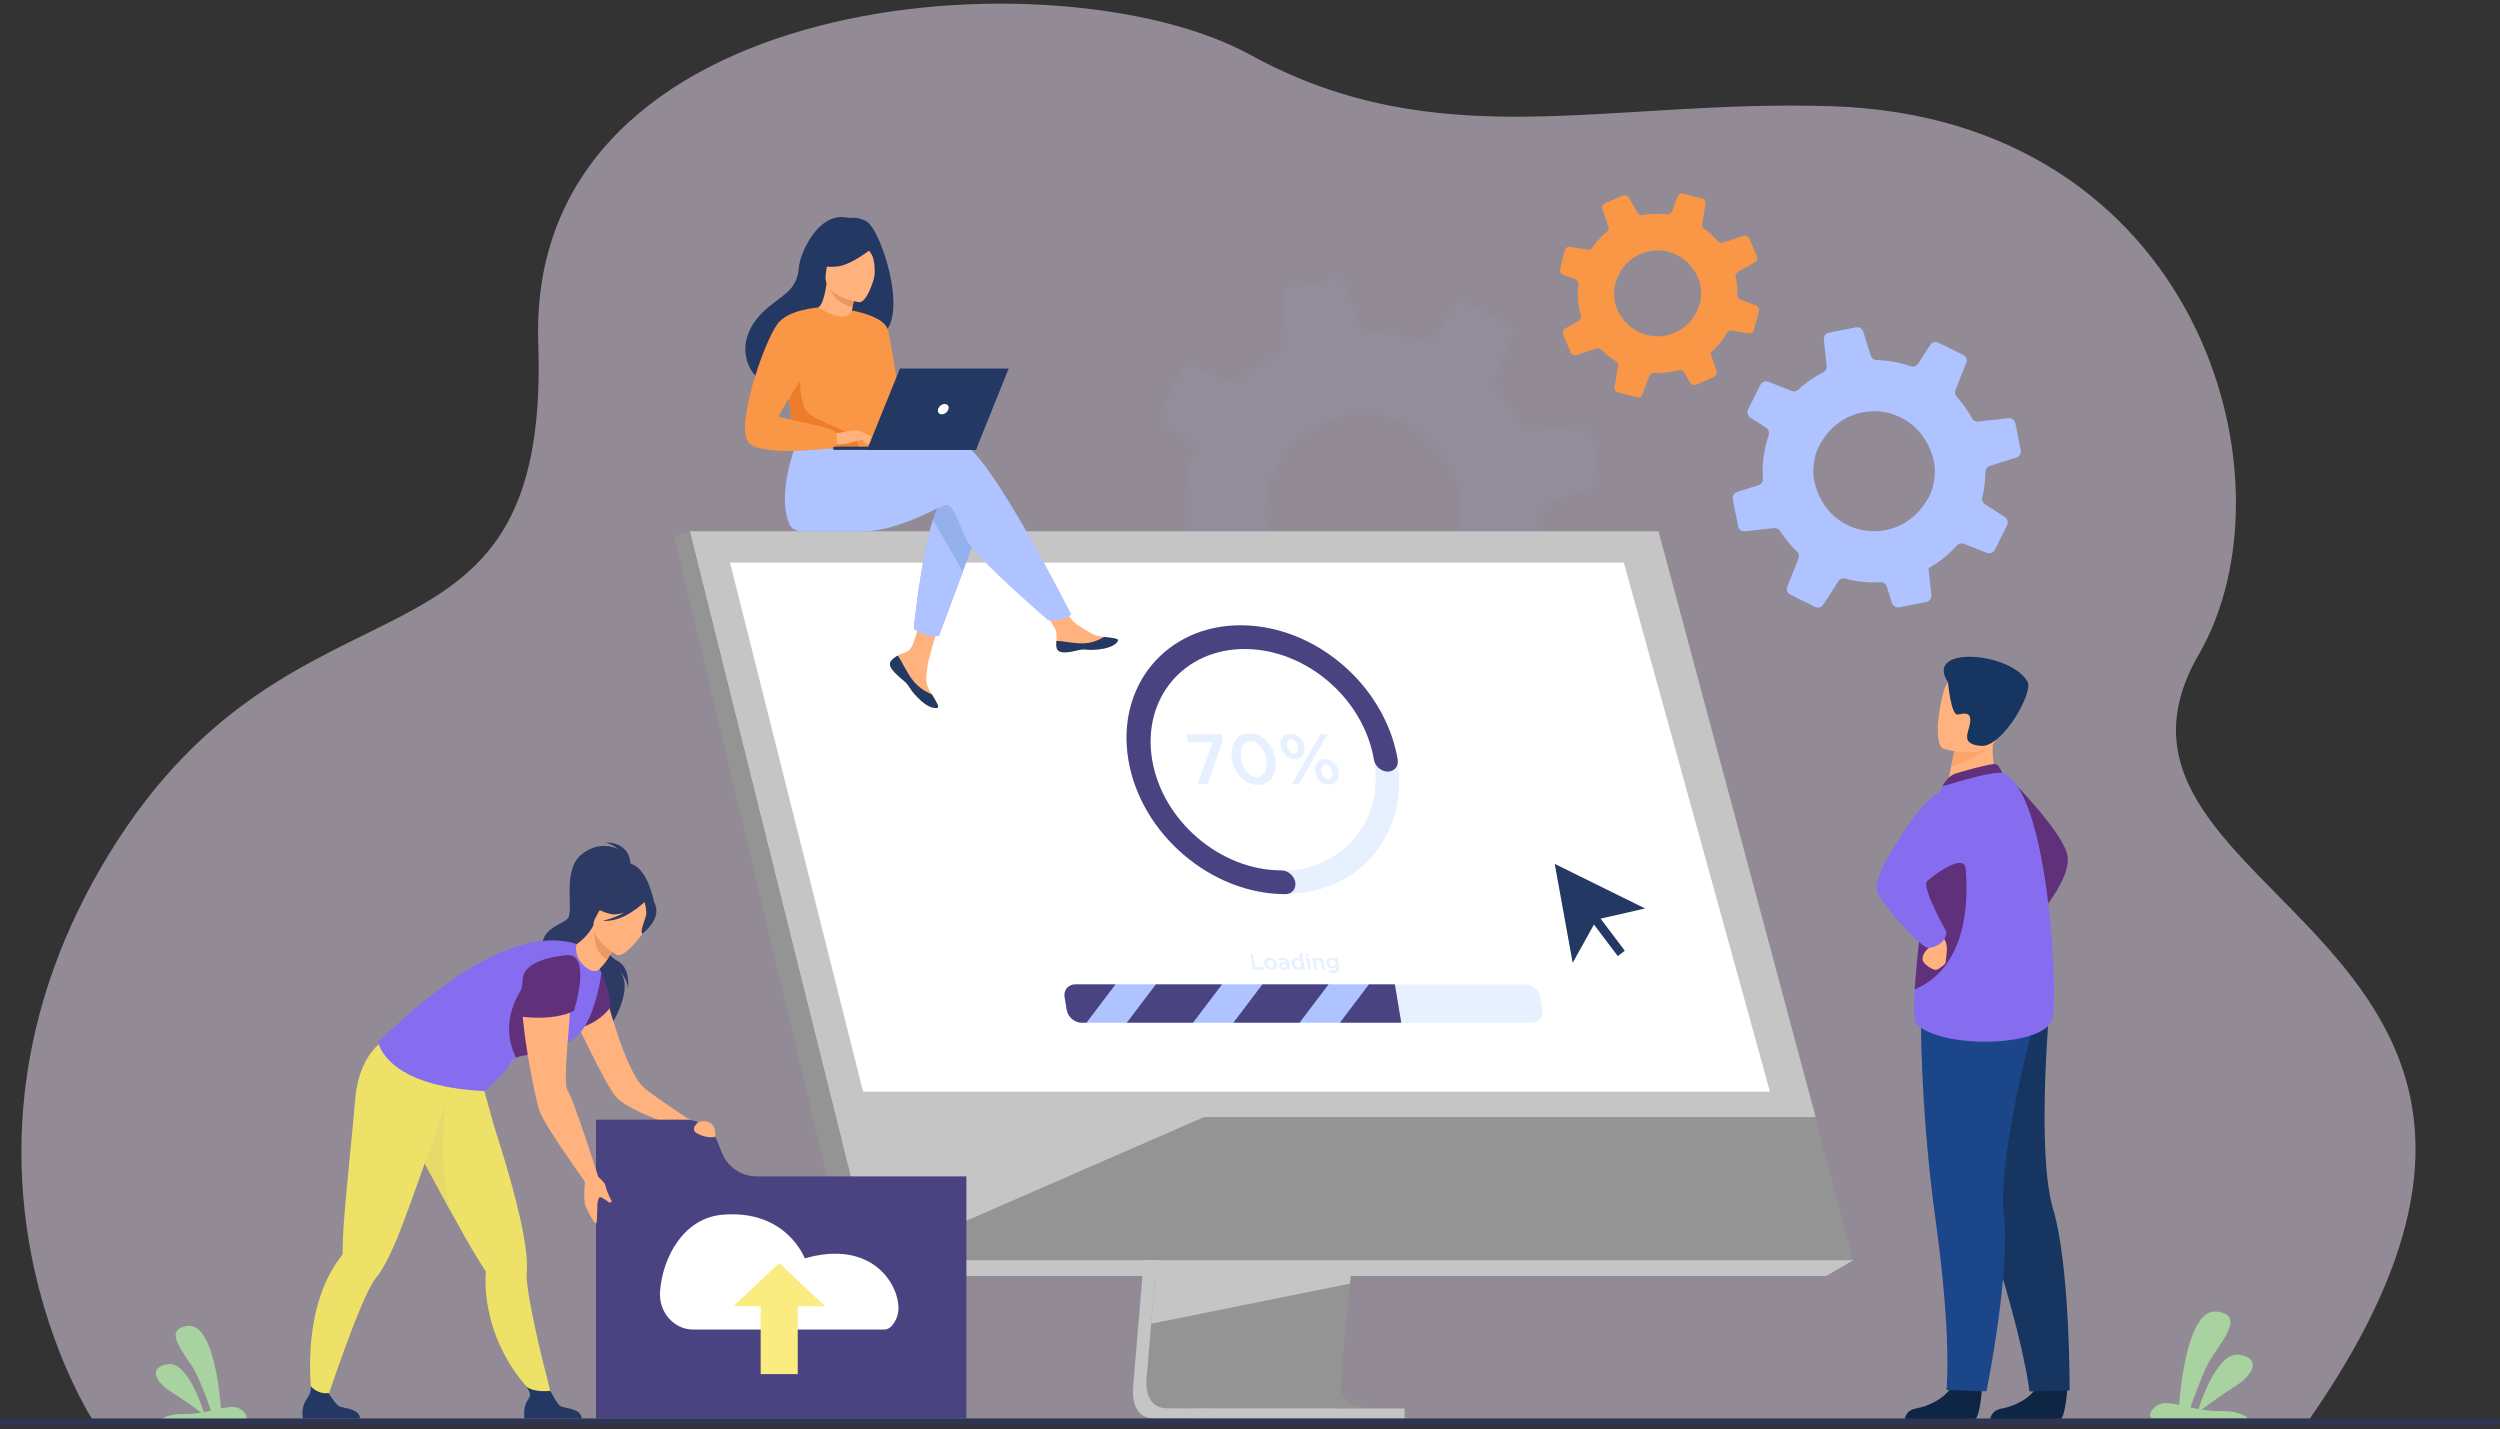 <svg width="558" height="319" viewBox="0 0 558 319" fill="none" xmlns="http://www.w3.org/2000/svg">
<rect x="0" y="0" width="558" height="319" fill="#333333" stroke="none"/>
<path d="M20.956 317.373C20.956 317.373 -17.636 259.09 24.395 190.519C66.426 121.948 122.876 156.43 120.143 76.619C117.411 -3.193 236.807 -10.934 279.002 12.209C321.195 35.352 358.449 22.095 408.846 23.709C490.581 26.328 513.46 106.833 490.799 146.011C458.646 201.6 591.523 208.135 515.035 317.373H20.956Z" fill="#F2E5FA" fill-opacity="0.5"/>
<g opacity="0.2">
<path opacity="0.2" d="M258.025 135.572L268.418 134.434C269.283 134.348 270.126 134.752 270.596 135.482C271.195 136.415 271.835 137.331 272.522 138.226C273.795 139.893 275.158 141.432 276.624 142.822C277.309 143.474 277.534 144.464 277.181 145.334L273.167 155.48C272.728 156.558 273.205 157.801 274.265 158.325L283.205 162.776C284.219 163.277 285.437 162.938 286.053 161.996L291.489 153.545C291.999 152.712 293.011 152.326 293.986 152.589C298.094 153.685 302.375 154.121 306.656 153.884C307.689 153.828 308.649 154.501 308.956 155.484L310.774 161.319C311.129 162.424 312.259 163.112 313.41 162.892L323.137 160.956C323.337 160.919 323.524 160.862 323.7 160.772C324.543 160.373 325.066 159.459 324.95 158.503L324.106 150.752L323.896 148.863C325.515 147.959 327.103 146.921 328.619 145.768C330.661 144.215 332.52 142.497 334.166 140.671C334.797 139.975 335.784 139.728 336.655 140.08L344.839 143.315C345.96 143.749 347.229 143.271 347.756 142.195L351.167 135.373L352.14 133.415C352.673 132.35 352.322 131.041 351.316 130.404L344.244 125.863C343.419 125.345 343.013 124.365 343.253 123.439C343.921 120.652 344.297 117.803 344.355 114.949C344.381 114.702 344.379 114.473 344.379 114.23C344.372 114.148 344.385 114.069 344.395 113.989C344.486 113.075 345.126 112.316 346.008 112.046L355.492 109.079C355.601 109.054 355.706 109.001 355.801 108.957C356.723 108.513 357.254 107.479 357.059 106.454L355.141 96.771C354.908 95.604 353.826 94.807 352.629 94.93L341.789 96.124C340.871 96.237 339.991 95.761 339.554 94.945C338.582 93.165 337.456 91.429 336.177 89.754C335.498 88.867 334.79 88.016 334.055 87.202C333.461 86.538 333.286 85.596 333.618 84.77L337.473 75.019C337.901 73.947 337.433 72.714 336.389 72.192L327.54 67.802C326.473 67.269 325.173 67.613 324.513 68.63L320.209 75.316C319.632 76.214 318.531 76.593 317.527 76.256C313.593 74.882 309.47 74.142 305.309 74.029C304.326 74.019 303.452 73.364 303.158 72.415L300.483 63.881C300.123 62.736 298.956 62.051 297.777 62.275L288.111 64.179C286.95 64.405 286.16 65.493 286.297 66.649L286.341 67.102L287.324 76.107C287.429 77.071 286.933 77.979 286.068 78.424L286.059 78.43C283.986 79.493 281.978 80.749 280.054 82.214C279.029 82.994 278.063 83.816 277.126 84.674C276.484 85.278 275.555 85.454 274.736 85.133L266.429 81.847C265.293 81.394 263.997 81.896 263.461 82.975L259.078 91.771C258.954 92.022 258.886 92.289 258.851 92.545C258.763 93.385 259.149 94.251 259.89 94.731L265.549 98.344C266.238 98.795 266.635 99.579 266.601 100.378C266.589 100.587 266.553 100.801 266.484 101.011C264.744 106.057 264.043 111.391 264.398 116.721C264.471 117.625 263.967 118.468 263.18 118.881C263.066 118.939 262.946 118.988 262.818 119.027L255.137 121.424C254.024 121.77 253.352 122.898 253.57 124.049L253.612 124.273L255.473 133.712C255.721 134.905 256.82 135.702 258.025 135.572ZM324.576 106.309C325.166 107.794 325.641 109.393 325.973 111.104C326.599 114.364 325.922 119.508 324.44 122.485C324.282 122.806 324.118 123.116 323.954 123.426C313.736 142.235 287.099 138.413 282.77 117.147C282.209 114.367 282.575 110.32 283.579 107.221C283.822 106.506 284.083 105.835 284.379 105.265C285.744 102.564 287.433 100.304 289.357 98.468C300.331 88.005 318.607 91.492 324.576 106.309Z" fill="#91B5F8"/>
</g>
<path d="M389.521 118.583L395.976 117.876C396.514 117.822 397.037 118.073 397.329 118.526C397.7 119.107 398.099 119.675 398.524 120.231C399.313 121.265 400.16 122.223 401.072 123.087C401.498 123.491 401.637 124.106 401.418 124.646L398.925 130.947C398.652 131.616 398.948 132.387 399.608 132.714L405.159 135.478C405.789 135.79 406.545 135.578 406.927 134.993L410.303 129.746C410.62 129.228 411.248 128.991 411.853 129.152C414.405 129.834 417.062 130.104 419.721 129.957C420.361 129.922 420.958 130.341 421.149 130.951L422.279 134.574C422.5 135.26 423.201 135.687 423.917 135.551L429.958 134.35C430.082 134.327 430.198 134.291 430.307 134.234C430.83 133.987 431.155 133.421 431.084 132.826L430.561 128.012L430.431 126.84C431.437 126.278 432.424 125.634 433.363 124.917C434.629 123.952 435.785 122.885 436.808 121.751C437.2 121.319 437.812 121.164 438.353 121.384L443.434 123.393C444.132 123.663 444.919 123.365 445.247 122.697L447.364 118.461L447.967 117.245C448.299 116.583 448.08 115.771 447.457 115.375L443.065 112.555C442.552 112.234 442.3 111.624 442.449 111.05C442.865 109.32 443.098 107.55 443.134 105.779C443.149 105.624 443.149 105.483 443.149 105.332C443.147 105.282 443.153 105.231 443.159 105.181C443.216 104.613 443.613 104.141 444.161 103.974L450.05 102.131C450.118 102.114 450.183 102.082 450.242 102.055C450.815 101.778 451.145 101.137 451.023 100.499L449.832 94.486C449.687 93.761 449.015 93.266 448.274 93.344L441.542 94.084C440.97 94.153 440.424 93.857 440.153 93.352C439.549 92.247 438.851 91.169 438.055 90.129C437.635 89.578 437.194 89.049 436.738 88.544C436.369 88.131 436.261 87.546 436.467 87.035L438.862 80.98C439.128 80.315 438.836 79.547 438.187 79.225L432.691 76.499C432.027 76.168 431.221 76.382 430.811 77.013L428.139 81.164C427.78 81.722 427.097 81.957 426.474 81.747C424.031 80.894 421.47 80.434 418.887 80.365C418.276 80.359 417.734 79.952 417.551 79.363L415.89 74.065C415.667 73.354 414.94 72.928 414.209 73.067L408.207 74.249C407.486 74.39 406.995 75.065 407.081 75.784L407.108 76.065L407.719 81.657C407.784 82.256 407.476 82.82 406.938 83.095L406.932 83.099C405.644 83.76 404.396 84.54 403.203 85.45C402.567 85.934 401.968 86.443 401.384 86.976C400.985 87.351 400.41 87.46 399.9 87.261L394.741 85.221C394.035 84.94 393.231 85.25 392.897 85.921L390.175 91.383C390.097 91.538 390.055 91.706 390.034 91.863C389.979 92.385 390.219 92.922 390.681 93.222L394.195 95.465C394.623 95.744 394.869 96.233 394.848 96.73C394.84 96.86 394.817 96.994 394.775 97.124C393.695 100.258 393.258 103.571 393.479 106.879C393.525 107.441 393.212 107.963 392.722 108.221C392.651 108.257 392.578 108.288 392.498 108.311L387.728 109.8C387.037 110.014 386.619 110.716 386.755 111.429L386.783 111.57L387.938 117.432C388.091 118.168 388.774 118.665 389.521 118.583ZM430.851 100.411C431.216 101.334 431.512 102.328 431.718 103.389C432.107 105.414 431.687 108.607 430.765 110.456C430.668 110.656 430.565 110.848 430.464 111.041C424.119 122.722 407.576 120.348 404.89 107.142C404.541 105.414 404.768 102.902 405.392 100.977C405.543 100.533 405.705 100.116 405.89 99.763C406.738 98.086 407.786 96.683 408.982 95.543C415.793 89.043 427.142 91.209 430.851 100.411Z" fill="#AEC3FF"/>
<path d="M351.892 79.233L356.298 77.757C356.666 77.638 357.069 77.734 357.344 78.007C357.693 78.357 358.058 78.692 358.441 79.017C359.151 79.621 359.89 80.162 360.659 80.627C361.018 80.845 361.209 81.254 361.14 81.667L360.358 86.454C360.27 86.963 360.593 87.458 361.104 87.586L365.41 88.676C365.899 88.798 366.395 88.536 366.573 88.068L368.134 83.883C368.277 83.472 368.68 83.21 369.129 83.231C371.018 83.319 372.919 83.106 374.756 82.598C375.2 82.477 375.681 82.678 375.907 83.076L377.25 85.439C377.508 85.886 378.065 86.076 378.543 85.873L382.587 84.114C382.671 84.078 382.746 84.037 382.814 83.98C383.141 83.726 383.282 83.282 383.141 82.875L382.041 79.587L381.772 78.787C382.389 78.241 382.982 77.64 383.53 76.996C384.269 76.128 384.914 75.207 385.456 74.258C385.664 73.897 386.069 73.694 386.481 73.765L390.343 74.398C390.873 74.482 391.377 74.153 391.505 73.637L392.341 70.352L392.578 69.41C392.708 68.897 392.433 68.362 391.936 68.18L388.432 66.873C388.025 66.727 387.756 66.339 387.773 65.913C387.8 64.638 387.693 63.366 387.447 62.12C387.434 62.009 387.411 61.91 387.388 61.806C387.378 61.77 387.376 61.734 387.371 61.699C387.323 61.294 387.531 60.902 387.888 60.701L391.728 58.516C391.772 58.495 391.814 58.462 391.849 58.434C392.209 58.153 392.341 57.654 392.158 57.227L390.409 53.201C390.196 52.715 389.65 52.471 389.142 52.639L384.546 54.18C384.158 54.316 383.731 54.193 383.465 53.88C382.872 53.199 382.219 52.551 381.505 51.945C381.127 51.624 380.738 51.32 380.341 51.037C380.02 50.804 379.856 50.412 379.921 50.023L380.671 45.422C380.755 44.917 380.436 44.424 379.932 44.297L375.67 43.225C375.155 43.095 374.624 43.368 374.435 43.871L373.198 47.181C373.032 47.626 372.591 47.894 372.12 47.844C370.281 47.62 368.42 47.687 366.601 48.031C366.172 48.119 365.731 47.917 365.513 47.534L363.542 44.078C363.278 43.615 362.704 43.428 362.215 43.636L358.197 45.376C357.714 45.584 357.474 46.131 357.642 46.62L357.705 46.812L358.987 50.633C359.125 51.041 358.995 51.484 358.661 51.758L358.657 51.763C357.857 52.419 357.103 53.155 356.407 53.975C356.036 54.411 355.695 54.857 355.368 55.319C355.145 55.642 354.759 55.805 354.372 55.744L350.451 55.101C349.915 55.01 349.398 55.35 349.268 55.872L348.197 60.107C348.168 60.229 348.163 60.351 348.172 60.466C348.214 60.839 348.464 61.179 348.831 61.317L351.631 62.353C351.973 62.483 352.221 62.787 352.28 63.137C352.295 63.229 352.299 63.326 352.289 63.424C352.011 65.781 352.211 68.165 352.87 70.446C352.988 70.832 352.849 71.245 352.545 71.499C352.501 71.534 352.452 71.568 352.402 71.597L349.291 73.365C348.84 73.62 348.655 74.174 348.859 74.654L348.899 74.748L350.602 78.673C350.829 79.16 351.381 79.403 351.892 79.233ZM378.035 60.235C378.432 60.824 378.791 61.474 379.096 62.187C379.678 63.546 379.871 65.842 379.508 67.276C379.47 67.429 379.428 67.58 379.386 67.731C376.729 76.868 364.792 77.724 360.896 68.89C360.388 67.735 360.165 65.942 360.308 64.502C360.346 64.169 360.396 63.852 360.47 63.577C360.808 62.275 361.327 61.135 361.988 60.154C365.767 54.57 374.038 54.361 378.035 60.235Z" fill="#F99746"/>
<path d="M35.73 316.987H54.733C55.751 316.126 54.027 314.167 52.227 314.035C51.446 313.977 50.456 314.14 49.326 314.377C49.066 310.909 47.572 295.325 41.944 295.952C35.615 296.652 41.944 302.816 43.733 306.464C45.058 309.167 46.455 313.042 47.096 314.872C46.581 314.983 46.05 315.092 45.508 315.193C44.67 312.622 41.549 303.976 37.579 304.479C32.92 305.068 34.792 308.536 38.096 310.595C40.519 312.109 43.494 314.26 44.907 315.298C43.71 315.493 42.458 315.625 41.192 315.595C37.936 315.516 36.348 316.474 35.73 316.987Z" fill="#A8D29F"/>
<path d="M501.75 316.528H480.263C479.112 315.553 481.059 313.339 483.097 313.19C483.981 313.123 485.098 313.308 486.377 313.578C486.673 309.657 488.362 292.033 494.726 292.741C501.882 293.534 494.726 300.503 492.704 304.63C491.206 307.686 489.625 312.068 488.902 314.136C489.482 314.262 490.085 314.385 490.698 314.499C491.647 311.59 495.176 301.814 499.662 302.382C504.932 303.049 502.813 306.969 499.078 309.297C496.34 311.008 492.975 313.44 491.374 314.616C492.729 314.836 494.142 314.985 495.577 314.951C499.257 314.861 501.053 315.945 501.75 316.528Z" fill="#A8D29F"/>
<path d="M263.346 185.706L252.953 309.07C252.953 309.07 251.863 316.549 257.438 316.562C266.6 316.583 303.041 316.562 303.041 316.562C303.041 316.562 296.146 315.006 296.23 311.503C296.328 307.374 308.378 184.54 308.378 184.54L263.346 185.706Z" fill="#C5C5C5"/>
<path d="M306.469 314.371C304.667 314.377 269.389 314.436 260.467 314.32C256.579 314.272 255.896 310.869 255.865 308.668C255.848 307.611 255.982 306.831 255.982 306.831L256.253 303.625L256.942 295.453L257.551 288.232L258.333 278.954L258.992 271.123L266.377 183.464L311.405 182.298C311.405 182.298 306.331 233.704 302.741 271.123C302.34 275.291 301.96 279.289 301.607 283.021C301.494 284.212 301.384 285.378 301.275 286.512C300.943 290.054 300.639 293.303 300.374 296.174C300.235 297.688 300.105 299.092 299.99 300.38C299.532 305.426 299.263 308.649 299.259 309.261C299.257 309.618 299.288 309.951 299.347 310.259C300.082 314.195 305.793 314.371 306.469 314.371Z" fill="#949494"/>
<path d="M153.992 118.575L179.31 220.089L182.776 233.992L194.568 281.273H413.636L370.175 118.575H153.992Z" fill="#949494"/>
<path d="M153.992 118.575L150.484 119.743L189.902 284.804L194.567 281.273L153.992 118.575Z" fill="#949494"/>
<path d="M189.902 284.804H407.624L413.636 281.273H194.567L189.902 284.804Z" fill="#C5C5C5"/>
<path d="M266.358 316.609H313.497V314.375H266.358V316.609Z" fill="#C5C5C5"/>
<path d="M301.517 284.804L301.273 286.513L256.94 295.453L257.55 288.234L257.839 284.804H301.517Z" fill="#C5C5C5"/>
<g opacity="0.5">
<path opacity="0.5" d="M306.47 314.371C304.668 314.377 269.39 314.436 260.467 314.32C256.579 314.272 255.897 310.869 255.865 308.668L299.988 300.382C299.53 305.428 299.261 308.651 299.257 309.263C299.255 309.62 299.287 309.953 299.345 310.261C300.083 314.195 305.794 314.371 306.47 314.371Z" fill="#949494"/>
</g>
<path d="M153.992 118.575H370.175L405.251 249.333H186.603L153.992 118.575Z" fill="#C5C5C5"/>
<path d="M395.054 243.667H192.642L185.408 214.903L182.61 203.774L181.47 199.235L174.036 169.677L173.65 168.138L169.72 152.513L167.962 145.523L166.462 139.558L162.946 125.58H362.441L366.302 139.558L367.949 145.523L369.879 152.513L382.599 198.571V198.573L383.676 202.475L384.178 204.286L392.96 236.082L395.054 243.667Z" fill="white"/>
<path d="M268.737 249.332L194.644 281.655L186.604 249.332H268.737Z" fill="#C5C5C5"/>
<path d="M286.882 199.505C270.345 199.505 254.66 186.076 251.917 169.567C249.173 153.058 260.396 139.629 276.934 139.629C293.471 139.629 309.156 153.06 311.899 169.567C314.643 186.074 303.418 199.505 286.882 199.505ZM277.791 144.791C264.105 144.791 254.817 155.906 257.088 169.567C259.358 183.229 272.339 194.344 286.025 194.344C299.711 194.344 308.999 183.229 306.728 169.567C304.458 155.908 291.477 144.791 277.791 144.791Z" fill="#E6F0FF"/>
<path d="M286.892 199.575C270.318 199.575 254.597 186.114 251.847 169.567C249.098 153.023 260.347 139.56 276.922 139.56C285.926 139.56 295.042 143.54 301.931 150.48C307.247 155.834 310.811 162.613 311.967 169.567C312.21 171.031 311.219 172.216 309.753 172.216C308.287 172.216 306.903 171.029 306.659 169.567C305.707 163.841 302.773 158.26 298.398 153.851C292.723 148.135 285.218 144.858 277.804 144.858C264.155 144.858 254.893 155.941 257.157 169.565C259.421 183.189 272.366 194.272 286.014 194.272C287.48 194.272 288.864 195.459 289.108 196.922C289.35 198.388 288.358 199.575 286.892 199.575Z" fill="#4A4381"/>
<path d="M343.796 222.562L344.27 225.427C344.531 226.989 343.462 228.265 341.897 228.265H241.418C239.854 228.265 238.362 226.989 238.102 225.427L237.625 222.562C237.365 221 238.434 219.724 239.998 219.724H340.477C342.044 219.722 343.535 220.998 343.796 222.562Z" fill="#E6F0FF"/>
<path d="M311.334 219.722L312.754 228.263H241.418C239.854 228.263 238.362 226.986 238.102 225.424L237.625 222.56C237.365 220.998 238.434 219.722 239.998 219.722H311.334Z" fill="#AEC3FF"/>
<path d="M296.53 219.722L290.057 228.263H275.289L281.762 219.722H296.53Z" fill="#4A4381"/>
<path d="M311.334 219.722L312.754 228.263H299.067L305.541 219.722H311.334Z" fill="#4A4381"/>
<path d="M272.752 219.722L266.279 228.263H251.511L257.984 219.722H272.752Z" fill="#4A4381"/>
<path d="M248.974 219.722L242.501 228.263H241.419C239.855 228.263 238.363 226.987 238.103 225.425L237.626 222.56C237.366 220.998 238.435 219.722 239.999 219.722H248.974Z" fill="#4A4381"/>
<path d="M270.731 165.599H265.131L264.846 163.884H272.674L272.92 165.36L269.494 175H267.299L270.731 165.599Z" fill="#E6F0FF"/>
<path d="M274.963 169.442C274.436 166.265 275.948 163.693 278.876 163.693C281.787 163.693 284.135 166.234 284.667 169.442C285.194 172.618 283.682 175.191 280.754 175.191C277.828 175.191 275.496 172.65 274.963 169.442ZM282.648 169.442C282.285 167.251 280.857 165.456 279.139 165.456C277.42 165.456 276.612 167.203 276.986 169.442C277.349 171.633 278.763 173.427 280.495 173.427C282.228 173.427 283.018 171.664 282.648 169.442Z" fill="#E6F0FF"/>
<path d="M285.866 166.599C285.61 165.058 286.461 163.756 288.036 163.756C289.595 163.756 290.859 165.043 291.117 166.599C291.374 168.14 290.523 169.442 288.95 169.442C287.389 169.442 286.125 168.154 285.866 166.599ZM289.702 166.599C289.555 165.71 288.922 164.978 288.208 164.978C287.461 164.978 287.137 165.708 287.284 166.599C287.435 167.504 288.063 168.219 288.778 168.219C289.525 168.217 289.849 167.488 289.702 166.599ZM294.69 163.881H296.265L289.966 174.998H288.391L294.69 163.881ZM293.541 172.285C293.285 170.744 294.136 169.442 295.711 169.442C297.269 169.442 298.534 170.729 298.792 172.285C299.048 173.826 298.198 175.128 296.623 175.128C295.064 175.126 293.8 173.84 293.541 172.285ZM297.374 172.285C297.227 171.396 296.595 170.664 295.881 170.664C295.133 170.664 294.81 171.394 294.957 172.285C295.108 173.191 295.736 173.905 296.45 173.905C297.198 173.903 297.524 173.174 297.374 172.285Z" fill="#E6F0FF"/>
<path d="M279.091 212.97H279.694L280.173 215.849H281.977L282.067 216.398H279.66L279.091 212.97Z" fill="#E6F0FF"/>
<path d="M282.221 215.109C282.099 214.369 282.584 213.759 283.378 213.759C284.172 213.759 284.857 214.361 284.981 215.109C285.103 215.843 284.615 216.455 283.817 216.455C283.029 216.455 282.345 215.853 282.221 215.109ZM284.388 215.109C284.313 214.654 283.922 214.277 283.456 214.277C282.981 214.277 282.737 214.648 282.815 215.109C282.891 215.56 283.281 215.941 283.744 215.941C284.222 215.941 284.464 215.564 284.388 215.109Z" fill="#E6F0FF"/>
<path d="M287.384 216.396L287.331 216.078C287.191 216.287 286.947 216.449 286.554 216.449C286.065 216.449 285.586 216.17 285.498 215.641C285.403 215.069 285.804 214.794 286.407 214.794C286.72 214.794 286.93 214.838 287.14 214.901L287.132 214.853C287.073 214.495 286.815 214.3 286.403 214.3C286.113 214.3 285.909 214.363 285.689 214.461L285.447 213.987C285.71 213.859 285.974 213.771 286.397 213.771C287.161 213.771 287.6 214.172 287.716 214.864L287.97 216.396H287.384ZM287.218 215.314C287.056 215.256 286.838 215.212 286.607 215.212C286.235 215.212 286.037 215.363 286.082 215.623C286.121 215.868 286.365 216.004 286.644 216.004C287.037 216.004 287.294 215.784 287.241 215.461L287.218 215.314Z" fill="#E6F0FF"/>
<path d="M288.33 215.1C288.187 214.243 288.691 213.759 289.309 213.759C289.735 213.759 290.042 213.975 290.267 214.214L290.036 212.823H290.63L291.224 216.396H290.632L290.561 215.964C290.414 216.235 290.181 216.449 289.758 216.449C289.147 216.451 288.473 215.966 288.33 215.1ZM290.422 215.1C290.338 214.601 289.931 214.272 289.534 214.272C289.126 214.272 288.84 214.587 288.927 215.109C289.011 215.608 289.408 215.937 289.809 215.937C290.21 215.937 290.506 215.604 290.422 215.1Z" fill="#E6F0FF"/>
<path d="M291.385 212.853H292.023L292.118 213.417H291.479L291.385 212.853ZM291.567 213.813H292.162L292.59 216.398H291.996L291.567 213.813Z" fill="#E6F0FF"/>
<path d="M292.937 213.813H293.531L293.598 214.214C293.724 213.968 293.93 213.759 294.331 213.759C294.915 213.759 295.318 214.151 295.417 214.753L295.69 216.399H295.098L294.854 214.931C294.787 214.53 294.548 214.3 294.195 214.3C293.852 214.3 293.651 214.539 293.718 214.941L293.959 216.401H293.365L292.937 213.813Z" fill="#E6F0FF"/>
<path d="M296.482 216.881L296.629 216.436C296.931 216.608 297.242 216.711 297.597 216.711C298.126 216.711 298.37 216.436 298.284 215.918L298.25 215.717C298.08 215.996 297.843 216.191 297.416 216.191C296.809 216.191 296.164 215.74 296.036 214.973C295.91 214.21 296.408 213.759 297.011 213.759C297.448 213.759 297.75 213.96 297.992 214.199L297.927 213.813H298.519L298.861 215.87C298.933 216.306 298.874 216.629 298.695 216.845C298.5 217.08 298.156 217.193 297.689 217.193C297.263 217.191 296.847 217.082 296.482 216.881ZM298.13 214.973C298.059 214.547 297.664 214.258 297.252 214.258C296.841 214.258 296.563 214.541 296.637 214.977C296.708 215.403 297.084 215.692 297.492 215.692C297.901 215.692 298.2 215.398 298.13 214.973Z" fill="#E6F0FF"/>
<path d="M140.756 193.536C140.756 193.536 141.263 188.024 135.094 188.024C135.094 188.024 136.963 188.531 137.931 189.542C137.931 189.542 133.995 187.236 129.712 190.779C125.43 194.322 128.091 203.21 126.789 204.898C125.487 206.586 120.414 206.923 121.034 212.379C121.653 217.834 137.129 224.669 136.135 229.183C136.135 229.183 142.201 220.283 137.864 216.222C137.864 216.222 139.977 218.21 140.193 220.573C140.193 220.573 140.767 215.96 137.826 214.484C135.224 213.178 133.092 208.404 133.319 207.55C133.544 206.699 140.756 193.536 140.756 193.536Z" fill="#2C3A64"/>
<path d="M134.681 220.002C134.681 220.002 139.291 239.038 143.816 242.845C146.536 245.133 154.622 250.383 154.622 250.383L151.257 251.601C151.257 251.601 140.041 247.819 137.529 244.873C135.017 241.925 128.143 227.156 128.143 227.156L134.681 220.002Z" fill="#FFB27D"/>
<path d="M161.153 257.34L160.07 254.662C158.908 251.792 156.117 249.911 153.014 249.911H133.031V262.569V316.608H215.698V262.569H168.916C165.503 262.569 162.43 260.499 161.153 257.34Z" fill="#4A4381"/>
<path d="M91.359 253.448C91.399 253.522 91.443 253.597 91.485 253.673C92.493 255.423 94.808 259.711 97.356 264.403C98.561 266.63 99.823 268.949 101.021 271.129C103.083 274.893 104.961 278.245 106.055 280.017C107.169 281.818 107.99 283.084 108.322 283.59C108.324 283.592 108.324 283.592 108.324 283.592C108.425 283.747 108.446 283.931 108.431 284.114C108.315 285.703 108.347 287.28 108.504 288.833C110.042 304.101 120.355 312.282 120.355 312.282L123.421 312.735C123.421 312.735 119.082 296.685 117.803 287.613C117.587 286.076 117.492 284.829 117.568 284.015C117.794 281.652 117.374 278.18 116.578 274.197C115.163 267.116 112.564 258.426 110.309 251.469C110.166 251.024 105.854 235.453 105.854 235.453C102.235 238.61 89.032 239.914 89.032 239.914C89.032 239.914 86.797 245.347 91.359 253.448Z" fill="#EDE168"/>
<path d="M129.86 316.608H117.062C117.062 316.608 116.756 314.66 117.424 313.184C118.064 311.766 118.978 311.72 117.541 309.5C118.354 310.336 120.969 310.682 122.82 310.433C123.046 310.8 124.281 313.261 125.038 313.804C125.874 314.404 129.604 314.19 129.86 316.608Z" fill="#233862"/>
<path d="M91.357 253.448C91.397 253.521 91.441 253.597 91.483 253.672C92.492 255.423 97.946 265.481 100.496 270.173C97.543 258.044 99.597 245.915 99.597 245.915L91.357 253.448Z" fill="#E7D96A"/>
<path d="M139.012 192.76C139.096 192.425 131.702 196.096 131.326 196.511C127.858 200.35 128.848 205.361 130.831 205.41C132.103 205.441 131.856 207.552 131.856 207.552L146.031 201.566C146.033 201.566 144.328 191.63 139.012 192.76Z" fill="#2C3A64"/>
<path d="M134.248 217.145C134.248 217.145 136.405 221.447 136.136 224.938C136.136 224.938 133.536 229.037 126.789 230.075C126.787 230.075 132.588 217.14 134.248 217.145Z" fill="#60307B"/>
<path d="M101.337 240.864L101.381 238.474C96.611 239.074 84.937 232.786 84.937 232.786C84.937 232.786 79.948 236.098 79.264 245.558C78.93 250.175 76.821 269.703 76.588 275.534C76.502 277.648 76.474 279.155 76.464 279.759C76.466 279.761 76.464 279.763 76.464 279.765C76.462 279.95 76.374 280.111 76.26 280.258C75.273 281.51 74.418 282.837 73.677 284.212C66.399 297.729 70.205 316.094 70.205 316.094L71.895 315.664C71.895 315.664 78.05 296.624 82.07 288.389C82.752 286.992 83.372 285.906 83.891 285.277C85.403 283.445 86.997 280.331 88.568 276.585C91.54 269.5 101.337 240.864 101.337 240.864Z" fill="#EDE168"/>
<path d="M80.384 316.608H67.584C67.584 316.608 67.277 314.66 67.945 313.184C68.586 311.767 69.59 311.123 69.348 309.408C70.161 310.244 71.487 311.18 73.337 310.932C73.564 311.299 74.801 313.264 75.557 313.807C76.397 314.404 80.125 314.19 80.384 316.608Z" fill="#233862"/>
<path d="M125.924 232.817C124.204 233.111 126.206 234.473 123.841 234.731C120.476 235.098 117 235.35 115.181 236.073C114.517 236.337 114.074 236.664 113.935 237.082C113.145 239.451 108.149 243.518 108.149 243.518C85.861 242.506 84.427 232.591 84.427 232.591C98.89 218.568 111.196 210.926 121.366 209.978C123.841 209.748 127.178 210.058 128.743 210.752C132.299 212.333 134.248 217.143 134.248 217.143C134.248 217.143 132.456 231.706 125.924 232.817Z" fill="#866DEF"/>
<path d="M123.84 234.731C120.475 235.098 116.999 235.35 115.18 236.073C109.918 225.605 119.681 216.633 119.681 216.633C119.681 216.633 123.102 230.532 123.84 234.731Z" fill="#60307B"/>
<path d="M126.742 214.755C126.742 214.755 118.279 214.293 116.776 219.598C115.272 224.902 119.596 246.072 120.529 248.257C122.226 252.234 130.783 264.082 130.783 264.082L133.526 262.665C133.526 262.665 128.017 245.319 126.788 243.604C124.856 240.91 129.275 217.061 126.742 214.755Z" fill="#FFB27D"/>
<path d="M133.526 262.665C133.526 262.665 134.234 263.279 134.803 263.973C135.373 264.667 134.873 264.919 136.507 268.062C136.507 268.062 136.423 268.498 136.068 268.418C135.713 268.338 134.48 267.118 133.846 267.206C133.846 267.206 133.394 267.577 133.344 268.81C133.297 269.963 133.293 272.513 133.094 272.991C132.892 273.471 131.424 270.982 130.701 269.186C130.067 267.609 130.685 262.294 130.685 262.294L133.526 262.665Z" fill="#FFB27D"/>
<path d="M115.106 226.689C115.13 226.812 123.115 228.156 128.11 225.624C128.11 225.624 132.283 212.574 126.32 213.197C120.357 213.822 116.825 215.696 116.675 218.545C116.524 221.399 115.106 226.689 115.106 226.689Z" fill="#60307B"/>
<path d="M128.551 211.668C128.638 212.725 128.774 213.962 130.158 215.383C131.219 216.474 132.752 217.325 133.83 216.249C134.378 215.702 135.119 214.884 135.495 214.241C136.426 212.643 137.535 211.012 137.535 211.012L132.744 206.823L132.458 206.573C131.204 208.76 129.969 209.81 128.89 210.616C128.562 210.859 128.518 211.263 128.551 211.668Z" fill="#FFB27D"/>
<path d="M137.532 211.016C137.532 211.016 136.425 212.643 135.495 214.243C132.519 212.41 132.514 208.731 132.743 206.825L137.532 211.016Z" fill="#ED985F"/>
<path d="M137.665 213.115C137.665 213.115 130.435 209.1 133.011 204.644C135.586 200.189 136.386 196.671 141.11 199.046C145.833 201.422 145.741 203.634 145.243 205.33C144.748 207.024 139.612 214.044 137.665 213.115Z" fill="#FFB27D"/>
<path d="M146.465 202.73C146.133 200.753 145.127 200.562 144.426 200.694C141.756 196.287 137.394 198.007 137.394 198.007C135.064 200.925 131.695 201.424 131.695 201.424C131.695 201.424 132.533 202.982 135.991 203.946C137.047 204.242 138.244 204.062 139.4 203.674C137.001 205.009 134.493 205.519 134.493 205.519C139.047 205.934 143.382 201.778 143.831 201.334C144.041 201.978 144.411 203.326 144.191 204.313C143.89 205.653 142.699 208.079 143.426 208.393C143.426 208.393 146.961 205.697 146.465 202.73Z" fill="#2C3A64"/>
<path d="M155.947 250.391C155.947 250.391 153.931 251.901 155.449 252.888C156.97 253.876 159.684 254.142 159.694 253.494C159.734 251.32 158.646 249.775 155.947 250.391Z" fill="#FFB27D"/>
<path d="M154.688 296.755H197.402C199.162 296.755 200.519 294.067 200.542 292.165C200.611 286.192 194.19 276.648 179.633 280.872C179.633 280.872 175.524 269.804 161.088 271.146C152.613 271.934 147.889 280.566 147.32 288.261C146.98 292.855 150.422 296.755 154.688 296.755Z" fill="white"/>
<path d="M169.782 306.704H178.056V287.732H169.782V306.704Z" fill="#FAEC80"/>
<path d="M184.188 291.563H163.654L173.921 281.929L184.188 291.563Z" fill="#FAEC80"/>
<path d="M367.18 202.766L356.386 205.24L351.023 214.916L347.014 192.821L367.18 202.766Z" fill="#233862"/>
<path d="M355.795 203.112L354.22 204.296L361.085 213.393L362.66 212.208L355.795 203.112Z" fill="#233862"/>
<path d="M198.96 147.41C198.605 147.817 198.558 148.272 198.735 148.756C198.735 148.758 198.737 148.76 198.739 148.762C199.065 149.66 200.14 150.662 201.388 151.664C201.547 151.792 201.69 151.909 201.812 152.018C201.843 152.048 201.877 152.075 201.906 152.104C201.932 152.127 201.955 152.148 201.98 152.171C203.144 153.243 202.707 153.488 204.799 155.662C207.185 158.14 208.827 158.184 209.294 157.958C209.688 157.765 208.886 156.451 207.995 154.974C207.951 154.903 207.909 154.832 207.865 154.759C207.748 154.561 207.628 154.362 207.51 154.165C206.466 152.387 206.735 151.553 206.983 148.907C207.185 146.758 210.333 136.895 210.333 136.895L205.761 136.109C205.761 136.109 204.383 143.961 202.866 145.171C202.056 145.814 201.148 145.823 200.367 146.301C200.312 146.334 200.258 146.368 200.205 146.403C199.768 146.699 199.317 147.001 198.96 147.41Z" fill="#FFB27D"/>
<path d="M198.96 147.41C198.605 147.817 198.558 148.272 198.735 148.756C198.735 148.758 198.737 148.76 198.739 148.762C199.138 149.66 200.186 150.658 201.392 151.654C201.549 151.784 201.688 151.905 201.812 152.016C201.843 152.046 201.877 152.073 201.906 152.102C201.932 152.125 201.955 152.146 201.98 152.169C203.144 153.241 202.707 153.486 204.799 155.66C207.185 158.139 208.827 158.183 209.294 157.956C209.688 157.763 208.886 156.449 207.995 154.973C207.531 154.803 205.374 153.929 203.742 151.844C202.358 150.081 201.417 147.834 200.476 146.454C200.373 146.435 200.31 146.422 200.207 146.404C199.768 146.699 199.317 147.001 198.96 147.41Z" fill="#233862"/>
<path d="M235.826 144.559C236.108 145.968 238.12 145.733 240.367 145.183C242.615 144.636 242.081 145.286 245.28 144.934C248.479 144.58 249.447 143.391 249.546 142.915C249.634 142.493 248.053 142.345 246.358 142.15C246.144 142.126 245.931 142.099 245.717 142.072C243.804 141.833 242.401 140.6 240.664 139.587C239.017 138.629 236.559 134.721 236.559 134.721L232.174 135.067C232.174 135.067 234.476 138.558 235.366 140.074C235.889 140.967 235.862 142.147 235.797 143.057C235.759 143.556 235.726 144.064 235.826 144.559Z" fill="#FFB27D"/>
<path d="M240.368 145.185C242.615 144.638 242.082 145.288 245.281 144.936C248.48 144.581 249.448 143.393 249.547 142.917C249.635 142.495 248.053 142.346 246.358 142.151L246.342 142.183C246.342 142.183 244.424 143.542 241.761 143.604C239.591 143.657 237.293 143.036 235.793 143.061C235.76 143.556 235.726 144.064 235.827 144.558C236.108 145.967 238.121 145.733 240.368 145.185Z" fill="#233862"/>
<path d="M219.015 116.56L214.915 127.576L209.561 141.959C209.561 141.959 208.108 142.099 206.717 141.699C205.436 141.33 203.966 140.363 203.966 140.363C203.966 140.363 205.453 124.921 208.225 116.056C208.935 113.782 209.733 111.941 210.611 110.905C214.911 105.831 219.015 116.56 219.015 116.56Z" fill="#94B0ED"/>
<path d="M214.844 99.068C212.511 98.317 206.42 99.055 199.814 100.25C197.989 100.579 196.149 99.747 195.187 98.164L178.562 96.868C178.562 96.868 173.076 109.012 176.08 116.751C176.521 117.887 177.489 118.598 178.984 118.621C178.984 118.621 189.031 118.636 192.244 118.636C200.511 118.636 209.742 112.962 210.936 112.723C212.889 112.333 213.672 116.235 215.626 120.332C217.579 124.429 233.996 138.474 233.996 138.474C233.996 138.474 236.518 138.499 237.562 138.109C238.684 137.69 239.093 137.145 239.093 137.145C239.093 137.145 220.904 101.017 214.844 99.068Z" fill="#AEC3FF"/>
<path d="M193.423 49.429C192.188 48.695 190.984 48.584 190.247 48.605C189.734 48.62 189.222 48.586 188.713 48.513C182.368 47.584 178.548 56.784 178.323 59.564C177.911 64.668 175.208 65.445 171.4 68.643C163.767 75.052 166.004 82.5 170.18 85.265C172.683 86.926 177.098 85.265 177.098 85.265C177.161 85.309 189.171 78.562 195.09 75.31C203.966 74.05 196.989 51.549 193.423 49.429Z" fill="#233862"/>
<path d="M190.128 72.538C190.153 72.555 187.215 73.558 185.251 72.687C183.402 71.872 182.001 68.836 182.029 68.834C182.869 68.794 183.793 68.06 184.505 63.246L184.862 63.374L190.884 65.538C190.884 65.538 190.447 67.467 190.166 69.303C189.926 70.844 189.8 72.32 190.128 72.538Z" fill="#FFB27D"/>
<path d="M190.885 65.537C190.885 65.537 190.646 66.577 190.295 68.52C186.835 67.9 185.35 65.24 184.865 63.374L190.885 65.537Z" fill="#ED975D"/>
<path d="M191.781 67.452C191.781 67.452 183.543 66.349 184.31 61.237C185.077 56.126 184.531 52.543 189.824 53.031C195.117 53.52 195.843 55.623 196.003 57.39C196.161 59.16 193.943 67.607 191.781 67.452Z" fill="#FFB27D"/>
<path d="M195.701 54.589C195.701 54.589 190.427 59.126 186.84 59.491C183.252 59.856 181.896 58.707 181.896 58.707C181.896 58.707 184.011 56.954 185.281 54.128C185.657 53.295 186.449 52.721 187.361 52.643C189.923 52.423 194.779 52.323 195.701 54.589Z" fill="#233862"/>
<path d="M192.405 54.184C192.405 54.184 194.17 55.887 194.724 57.149C195.26 58.367 195.421 61.283 194.995 62.441C194.995 62.441 197.744 57.105 196.188 54.513C194.537 51.765 192.405 54.184 192.405 54.184Z" fill="#233862"/>
<path d="M197.066 84.653C196.816 101.298 196.997 97.82 195.174 99.401C194.735 99.78 193.498 100.007 191.872 100.116C186.76 100.455 177.77 99.615 177.428 98.671C176.247 95.407 177.081 94.394 176.096 89.396C175.993 88.865 175.867 88.288 175.718 87.662C174.897 84.229 174.099 83.062 177.01 77.547C179.65 72.553 182.391 68.498 182.639 68.645C189.604 72.771 190.165 69.303 190.165 69.303C190.165 69.303 197.188 76.533 197.066 84.653Z" fill="#F99746"/>
<path d="M214.915 127.576L209.561 141.959C209.561 141.959 208.108 142.099 206.717 141.699C205.436 141.33 203.966 140.363 203.966 140.363C203.966 140.363 205.453 124.921 208.225 116.057L214.915 127.576Z" fill="#AEC3FF"/>
<path d="M190.166 69.303C190.166 69.303 197.333 70.515 198.173 73.595C199.015 76.675 201.783 95.369 201.783 95.369C201.783 95.369 199.763 97.34 198.08 95.658C196.398 93.979 192.783 78.168 192.783 78.168L190.166 69.303Z" fill="#F99746"/>
<path d="M191.873 100.114C186.76 100.453 177.771 99.612 177.428 98.669C176.248 95.404 177.082 94.392 176.097 89.393L178.563 82.462C178.563 82.462 178.155 90.182 180.436 92.211C182.715 94.241 189.774 96.13 190.883 97.828C191.419 98.642 191.77 99.459 191.873 100.114Z" fill="#ED7D2B"/>
<path d="M186.013 96.868C186.013 96.868 191.058 95.746 191.871 96.193C192.686 96.639 194.675 98.267 194.923 98.833C195.172 99.399 193.11 98.403 192.44 98.222C192.005 98.107 190.862 98.504 190.297 98.69C187.916 99.483 186.458 99.074 186.458 99.074L186.013 96.868Z" fill="#FFB27D"/>
<path d="M182.634 68.643C182.634 68.643 175.86 69.06 173.516 72.325C170.214 76.92 163.667 96.505 167.42 99.118C171.646 102.059 186.654 99.887 186.654 99.887C186.654 99.887 187.154 97.558 186.458 96.43C185.763 95.302 174.471 93.482 173.951 92.962C173.43 92.442 180.466 82.816 180.466 81.256C180.464 79.692 182.634 68.643 182.634 68.643Z" fill="#F99746"/>
<path d="M192.115 97.596C192.115 97.596 193.172 98.956 193.518 99.119C193.865 99.281 194.09 99.241 194.09 99.241L193.378 97.962L192.115 97.596Z" fill="#FFB27D"/>
<path d="M191.872 96.193L194.945 97.683C194.945 97.683 194.815 97.897 194.437 97.88C194.059 97.863 193.103 97.515 193.103 97.515L191.872 96.193Z" fill="#FFB27D"/>
<path d="M218.113 99.694H186.013V100.403H217.827L218.113 99.694Z" fill="#233862"/>
<path d="M193.521 100.403H217.828L225.142 82.25H200.87L193.521 100.403Z" fill="#233862"/>
<path d="M211.693 91.326C211.876 90.689 211.506 90.171 210.868 90.171C210.229 90.171 209.561 90.689 209.379 91.326C209.196 91.963 209.566 92.481 210.204 92.481C210.843 92.481 211.509 91.963 211.693 91.326Z" fill="white"/>
<path d="M449.121 174.285C449.121 174.285 460.902 186.248 461.505 191.215C462.108 196.182 455.397 203.936 455.397 203.936L449.121 174.285Z" fill="#60307B"/>
<path d="M442.391 309.813C442.391 309.813 441.941 316.811 440.584 316.91C440.404 316.922 433.703 316.908 433.703 316.908L425.148 316.841C425.148 316.841 425.209 314.784 427.711 314.354C430.212 313.924 434.401 312.18 435.923 308.884C437.524 305.416 442.391 309.813 442.391 309.813Z" fill="#0E2644"/>
<path d="M461.445 309.852C461.445 309.852 460.996 316.851 459.639 316.949C459.458 316.962 452.758 316.947 452.758 316.947L444.203 316.878C444.203 316.878 444.264 314.821 446.766 314.392C449.267 313.962 453.455 312.217 454.978 308.922C456.576 305.456 461.445 309.852 461.445 309.852Z" fill="#0E2644"/>
<path d="M433.08 234.555C433.08 234.555 435.285 248.844 443.578 274.217C451.868 299.591 452.981 310.573 452.981 310.573L461.935 310.343C461.935 310.343 462.072 282.631 458.253 269.873C454.435 257.115 457.522 223.904 457.522 223.904L433.08 234.555Z" fill="#163560"/>
<path d="M428.746 224.623C428.746 224.623 428.383 246.147 432.056 272.584C435.73 299.021 434.44 310.236 434.44 310.236L443.375 310.552C443.375 310.552 448.773 284.126 447.27 270.894C445.768 257.662 454.68 225.518 454.68 225.518L428.746 224.623Z" fill="#1C468A"/>
<path d="M446.151 174.291L441.383 177.396L434.507 176.1C434.603 175.547 435.063 173.249 435.481 171.169C435.507 171.045 435.532 170.924 435.555 170.804C435.914 169.035 436.223 167.512 436.223 167.512L442.656 164.697L445.055 163.646C445.049 163.684 444.866 165.611 444.839 165.892C444.377 170.892 446.151 174.291 446.151 174.291Z" fill="#FFB27D"/>
<path d="M436.278 172.698C436.413 172.641 444.569 170.259 445.455 170.553C446.339 170.846 446.86 172.559 446.86 172.559L433.521 175.539C433.518 175.539 434.573 173.41 436.278 172.698Z" fill="#60307B"/>
<path d="M458.109 227.345C456.714 233.635 433.715 234.331 427.8 228.605C427.128 227.953 427.101 224.923 427.363 220.839C427.878 212.861 429.502 200.862 429.577 194.729C429.615 191.769 430.029 188.739 430.577 185.991C431.745 180.13 433.518 175.535 433.518 175.535C433.518 175.535 444.757 171.935 446.857 172.555C456.977 175.549 459.504 221.055 458.109 227.345Z" fill="#866DEF"/>
<path d="M427.364 220.841C427.879 212.863 429.502 200.864 429.578 194.731C429.616 191.771 430.03 188.741 430.578 185.993L437.337 184.816C437.337 184.816 444.789 213.402 427.364 220.841Z" fill="#60307B"/>
<path d="M431.048 209.727C431.048 209.727 431.506 210.828 430.538 211.561C429.569 212.297 428.939 213.492 429.158 214.365C429.378 215.239 431.495 216.669 432.233 216.44C432.968 216.212 434.467 215.065 434.308 214.604C434.148 214.142 435.322 210.561 433.533 209.18C431.743 207.798 431.048 209.727 431.048 209.727Z" fill="#FFB27D"/>
<path d="M438.496 174.308C438.496 174.308 432.088 175.151 426.82 182.864C421.552 190.578 418.087 196.312 419.046 199.099C420.008 201.885 428.803 211.559 430.323 211.561C431.844 211.565 434.299 210.467 434.442 207.984C434.442 207.984 428.87 198.107 430.094 196.719C430.617 196.126 437.553 190.611 438.624 193.373C440.395 197.939 438.496 174.308 438.496 174.308Z" fill="#866DEF"/>
<path d="M444.356 165.982C442.94 168.366 437.676 170.417 435.481 171.171C435.507 171.048 435.532 170.926 435.555 170.807C435.914 169.037 436.223 167.515 436.223 167.515L442.656 164.699C444.074 164.682 444.94 165.001 444.356 165.982Z" fill="#FCA56B"/>
<path d="M433.801 167.119C433.801 167.119 444.146 170.364 446.072 163.902C447.998 157.44 450.63 153.507 444.106 151.163C437.582 148.817 435.559 150.901 434.391 152.901C433.222 154.901 431.159 166.108 433.801 167.119Z" fill="#FFB27D"/>
<path d="M434.799 152.278C434.799 152.278 435.444 159.803 437.002 159.48C438.561 159.157 439.976 158.918 439.743 161.185C439.51 163.451 437.342 166.066 442.146 166.479C446.95 166.89 453.883 154.538 452.568 152.194C448.773 145.431 429.313 144.026 434.799 152.278Z" fill="#163560"/>
<path d="M557.357 318.135H0.643C0.29 318.135 0 317.846 0 317.494V317.249C0 316.897 0.29 316.608 0.643 316.608H557.357C557.71 316.608 558 316.897 558 317.249V317.494C558 317.848 557.71 318.135 557.357 318.135Z" fill="#2E3552"/>
</svg>

